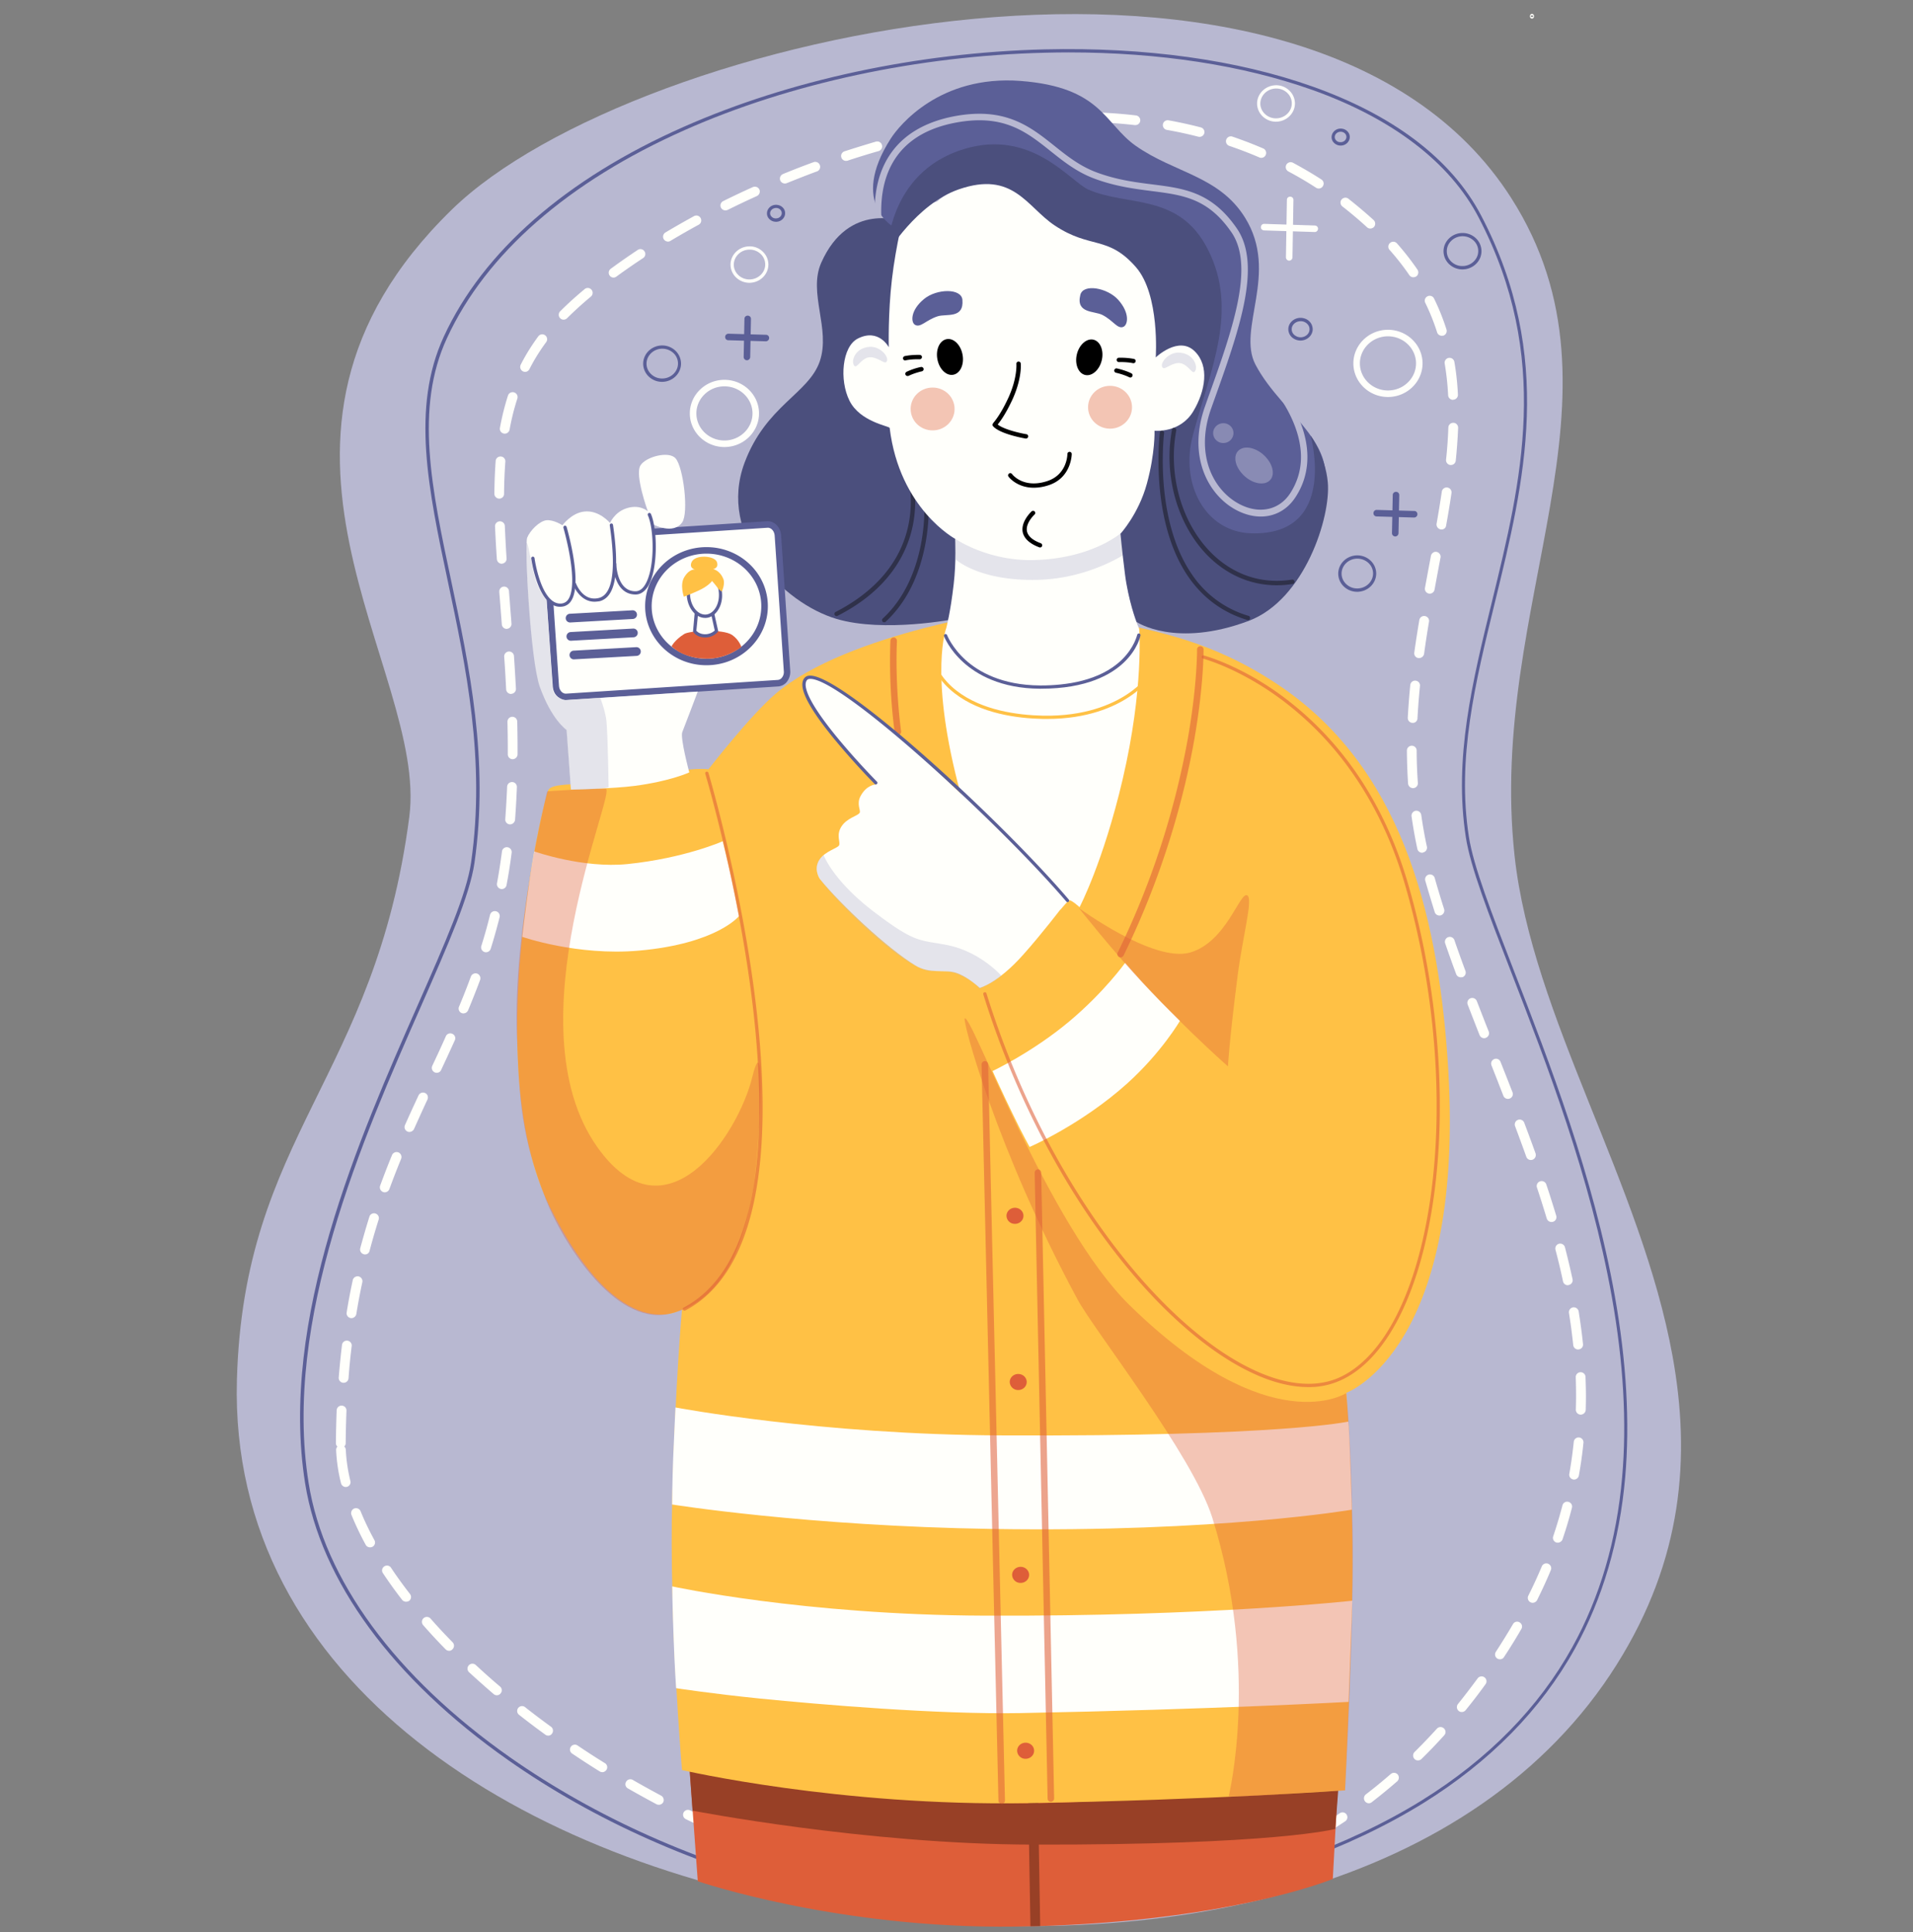 <svg width="100" height="101" fill="none" xmlns="http://www.w3.org/2000/svg"><rect width="100%" height="100%" fill="#808080" stroke="none"/><path d="M21.396 42.697c1.006-7.739-10.093-19.742 2.229-31.746 9.524-9.28 44.869-17.109 55.382-.585 6.608 10.383-1.273 21.107.165 34.367.916 8.404 6.619 17.103 8.262 26.178.944 5.237.54 10.6-2.922 16.109-7.279 11.583-23.547 15.443-40.355 12.947-16.808-2.496-32.2-12.049-31.773-27.816.346-12.805 7.232-15.762 9.012-29.454z" fill="#B8B8D1"/><path d="M53.995 99.769a34.712 34.712 0 0 1-1.717-.074.255.255 0 0 1-.239-.273.26.26 0 0 1 .273-.239c.563.04 1.132.063 1.689.074.142 0 .256.12.25.262 0 .136-.114.25-.256.25zm1.706-.012a.257.257 0 0 1-.256-.25.25.25 0 0 1 .245-.261 27.675 27.675 0 0 0 1.688-.103.256.256 0 0 1 .279.233.256.256 0 0 1-.233.279c-.563.051-1.143.085-1.718.102h-.005zm-5.1-.216h-.029a35.77 35.77 0 0 1-1.7-.233.251.251 0 0 1-.21-.29.251.251 0 0 1 .29-.21 34.89 34.89 0 0 0 1.677.227.26.26 0 0 1 .227.285.262.262 0 0 1-.256.221zm8.494-.085a.251.251 0 0 1-.25-.222.252.252 0 0 1 .216-.29 31.85 31.85 0 0 0 1.666-.29.257.257 0 0 1 .302.2.258.258 0 0 1-.2.3 27.76 27.76 0 0 1-1.734.302zm-11.86-.45c-.018 0-.035 0-.052-.005a50.028 50.028 0 0 1-1.677-.375.254.254 0 1 1 .12-.495c.55.137 1.108.262 1.654.37a.258.258 0 0 1 .199.301.244.244 0 0 1-.245.205zm15.198-.238a.25.25 0 0 1-.244-.188.257.257 0 0 1 .182-.312 25.223 25.223 0 0 0 1.614-.495.256.256 0 0 1 .325.16.256.256 0 0 1-.16.323c-.54.182-1.091.353-1.649.5-.022.012-.045.012-.068.012zm-18.514-.569c-.022 0-.045-.005-.068-.011a45.292 45.292 0 0 1-1.643-.5.255.255 0 0 1-.165-.324.255.255 0 0 1 .324-.165c.54.176 1.086.34 1.626.494.137.04.216.182.176.319a.272.272 0 0 1-.25.187zm21.744-.528a.257.257 0 0 1-.239-.16.255.255 0 0 1 .136-.335c.518-.216 1.035-.45 1.536-.694a.255.255 0 0 1 .34.114.255.255 0 0 1-.113.341c-.512.25-1.04.49-1.57.71a.155.155 0 0 1-.09.024zm-24.99-.53a.283.283 0 0 1-.092-.016 42.474 42.474 0 0 1-1.603-.62.26.26 0 0 1-.142-.335.26.26 0 0 1 .335-.143c.523.216 1.058.421 1.587.614.13.052.199.194.153.33a.262.262 0 0 1-.239.17zm28.049-.977a.253.253 0 0 1-.222-.125.256.256 0 0 1 .091-.347c.484-.279.967-.58 1.433-.893a.254.254 0 1 1 .284.42c-.477.32-.966.626-1.46.91a.26.26 0 0 1-.126.035zm-31.217-.313a.223.223 0 0 1-.102-.023 54.862 54.862 0 0 1-1.552-.728.257.257 0 0 1-.12-.34.257.257 0 0 1 .341-.12c.506.25 1.024.489 1.536.722.13.057.187.21.13.336a.253.253 0 0 1-.233.153zm-3.064-1.501a.305.305 0 0 1-.12-.028c-.5-.268-1.006-.546-1.501-.83a.247.247 0 0 1-.09-.348.254.254 0 0 1 .346-.096c.489.284.99.557 1.484.824.125.069.17.222.108.347a.267.267 0 0 1-.227.13zm37.113-.08a.26.26 0 0 1-.16-.46c.444-.341.882-.7 1.308-1.07a.258.258 0 0 1 .358.023.258.258 0 0 1-.022.359c-.432.375-.882.745-1.33 1.091a.234.234 0 0 1-.154.057zm-40.07-1.626a.252.252 0 0 1-.137-.04 41.572 41.572 0 0 1-1.438-.932.25.25 0 0 1-.069-.353.25.25 0 0 1 .353-.068c.466.313.944.625 1.427.921.12.074.16.233.08.353a.258.258 0 0 1-.216.12zm42.64-.614a.249.249 0 0 1-.182-.074.264.264 0 0 1 0-.364c.398-.392.79-.802 1.171-1.222a.26.26 0 0 1 .364-.017.254.254 0 0 1 .017.364 27.41 27.41 0 0 1-1.188 1.24.268.268 0 0 1-.182.073zm-45.472-1.296a.246.246 0 0 1-.148-.052 43.042 43.042 0 0 1-1.37-1.035.254.254 0 0 1-.046-.358.255.255 0 0 1 .359-.045c.438.347.892.688 1.353 1.023a.256.256 0 0 1 .057.359.235.235 0 0 1-.205.108zM76.41 89.5a.239.239 0 0 1-.159-.057.26.26 0 0 1-.04-.358c.347-.432.694-.887 1.03-1.342a.256.256 0 1 1 .415.301 27.93 27.93 0 0 1-1.046 1.365.253.253 0 0 1-.2.09zm-50.44-.876a.259.259 0 0 1-.166-.063c-.437-.375-.87-.761-1.285-1.142a.259.259 0 0 1-.011-.364.259.259 0 0 1 .364-.012c.41.381.83.757 1.268 1.126.108.091.12.256.028.358a.242.242 0 0 1-.199.097zm52.442-1.882a.251.251 0 0 1-.216-.392 36.195 36.195 0 0 0 .893-1.444.247.247 0 0 1 .347-.092.247.247 0 0 1 .09.347 27.985 27.985 0 0 1-.904 1.462.236.236 0 0 1-.21.119zm-54.939-.444a.254.254 0 0 1-.182-.08c-.41-.414-.802-.84-1.171-1.261a.26.26 0 0 1 .023-.364.26.26 0 0 1 .364.022c.363.415.75.83 1.154 1.24a.26.26 0 0 1-.006.364.234.234 0 0 1-.182.08zm56.645-2.507a.258.258 0 0 1-.228-.37 24.69 24.69 0 0 0 .706-1.535.255.255 0 0 1 .335-.136c.13.056.193.204.136.335-.216.523-.46 1.046-.716 1.564a.27.27 0 0 1-.233.142zm-58.89-.057a.27.27 0 0 1-.206-.097c-.364-.466-.699-.938-1.006-1.398a.25.25 0 0 1 .074-.353.25.25 0 0 1 .352.074c.302.455.632.91.99 1.37a.254.254 0 0 1-.046.359.338.338 0 0 1-.159.045zm-1.883-2.843a.262.262 0 0 1-.227-.13 15.497 15.497 0 0 1-.745-1.564.262.262 0 0 1 .142-.336.262.262 0 0 1 .335.142c.2.495.444 1 .723 1.513a.254.254 0 0 1-.103.346.332.332 0 0 1-.125.029zm62.086-.245a.334.334 0 0 1-.08-.01.254.254 0 0 1-.158-.325c.182-.535.34-1.075.483-1.615a.252.252 0 0 1 .313-.182.252.252 0 0 1 .181.313 21.991 21.991 0 0 1-.494 1.655.267.267 0 0 1-.245.165zm-63.354-2.91a.261.261 0 0 1-.25-.194 8.648 8.648 0 0 1-.256-1.729.24.24 0 0 1 .068-.187.249.249 0 0 1-.08-.188c.006-.58.018-1.154.04-1.712a.255.255 0 0 1 .268-.244c.142.006.25.125.244.267a55.04 55.04 0 0 0-.04 1.695.25.25 0 0 1-.074.176.267.267 0 0 1 .08.17c.023.524.102 1.07.239 1.632a.251.251 0 0 1-.188.308c-.011.005-.028.005-.051.005zm64.207-.388c-.017 0-.028 0-.045-.005a.253.253 0 0 1-.205-.296c.097-.551.176-1.109.233-1.671a.254.254 0 1 1 .506.05 21.626 21.626 0 0 1-.239 1.706.26.26 0 0 1-.25.216zm.347-3.394h-.006a.258.258 0 0 1-.25-.262c.006-.233.012-.466.012-.699 0-.324-.006-.66-.017-.99a.255.255 0 0 1 .244-.267.255.255 0 0 1 .267.245c.012.335.023.677.023 1.006 0 .24-.006.478-.011.711a.267.267 0 0 1-.262.256zm-64.668-1.666h-.022a.254.254 0 0 1-.234-.273c.046-.574.103-1.149.171-1.706a.252.252 0 0 1 .284-.222.252.252 0 0 1 .222.285 31.76 31.76 0 0 0-.165 1.683.254.254 0 0 1-.256.233zm64.532-1.74a.258.258 0 0 1-.256-.228 30.98 30.98 0 0 0-.222-1.677.258.258 0 0 1 .21-.296.261.261 0 0 1 .296.21c.091.575.17 1.15.227 1.707a.248.248 0 0 1-.227.278c-.006.006-.017.006-.028.006zM18.372 68.91c-.012 0-.029 0-.04-.005a.254.254 0 0 1-.21-.296c.09-.563.198-1.131.318-1.683a.258.258 0 0 1 .301-.2.258.258 0 0 1 .2.302 31.72 31.72 0 0 0-.313 1.66.27.27 0 0 1-.256.222zm63.582-1.722a.254.254 0 0 1-.25-.205 34.329 34.329 0 0 0-.393-1.65.257.257 0 0 1 .182-.312.257.257 0 0 1 .313.182c.148.569.278 1.126.398 1.672a.253.253 0 0 1-.2.301c-.016.006-.034.011-.05.011zm-62.871-1.61c-.023 0-.046 0-.069-.011a.257.257 0 0 1-.182-.313 44.86 44.86 0 0 1 .478-1.649.251.251 0 0 1 .318-.165c.137.046.21.188.165.319-.17.54-.33 1.086-.472 1.626a.238.238 0 0 1-.239.193zM81.1 63.884a.261.261 0 0 1-.245-.182 63.749 63.749 0 0 0-.512-1.62.255.255 0 0 1 .165-.325.255.255 0 0 1 .324.165c.188.557.359 1.109.518 1.632a.254.254 0 0 1-.17.319c-.035.005-.058.01-.08.01zm-60.99-1.552a.262.262 0 0 1-.239-.347c.194-.523.393-1.047.62-1.598a.26.26 0 0 1 .336-.142.26.26 0 0 1 .142.335 44.768 44.768 0 0 0-.614 1.581.261.261 0 0 1-.244.17zm59.915-1.69a.249.249 0 0 1-.239-.17c-.182-.506-.375-1.029-.586-1.598a.256.256 0 0 1 .148-.33.256.256 0 0 1 .33.149c.216.574.41 1.097.591 1.603a.264.264 0 0 1-.153.33.285.285 0 0 1-.091.017zm-58.624-1.466a.224.224 0 0 1-.102-.023.254.254 0 0 1-.13-.335c.204-.461.431-.956.71-1.553a.256.256 0 0 1 .341-.125c.131.057.182.21.125.341-.278.597-.5 1.092-.705 1.547a.278.278 0 0 1-.239.148zm57.424-1.729a.257.257 0 0 1-.239-.165c-.21-.54-.42-1.08-.62-1.586a.254.254 0 1 1 .472-.188c.2.506.416 1.052.626 1.592a.252.252 0 0 1-.148.33.257.257 0 0 1-.09.017zM22.83 56.083a.246.246 0 0 1-.108-.023.258.258 0 0 1-.126-.341c.216-.455.467-.995.711-1.547a.251.251 0 0 1 .341-.125c.131.057.188.21.125.341-.25.552-.5 1.092-.716 1.552a.244.244 0 0 1-.227.143zm54.75-1.809a.257.257 0 0 1-.238-.165c-.244-.62-.438-1.12-.62-1.592a.256.256 0 0 1 .148-.33.257.257 0 0 1 .33.149c.182.466.375.972.62 1.586a.254.254 0 0 1-.142.33.217.217 0 0 1-.097.022zm-53.352-1.296a.265.265 0 0 1-.096-.017.255.255 0 0 1-.137-.335c.233-.552.432-1.064.62-1.576a.264.264 0 0 1 .33-.153c.13.051.199.199.153.33a43.832 43.832 0 0 1-.63 1.592.273.273 0 0 1-.24.159zm52.13-1.888a.251.251 0 0 1-.238-.165 64.827 64.827 0 0 1-.575-1.609.254.254 0 0 1 .16-.324.252.252 0 0 1 .324.16c.176.511.364 1.034.574 1.603a.255.255 0 0 1-.154.33c-.028 0-.062.005-.09.005zm-50.953-1.308a.256.256 0 0 1-.244-.33c.17-.54.324-1.085.455-1.626a.257.257 0 1 1 .5.126 31.375 31.375 0 0 1-.466 1.654.264.264 0 0 1-.245.176zm49.839-1.921a.256.256 0 0 1-.245-.177 81.767 81.767 0 0 1-.494-1.643.257.257 0 1 1 .494-.142c.148.523.313 1.069.49 1.626a.26.26 0 0 1-.166.324c-.028.012-.05.012-.08.012zM26.23 46.479c-.017 0-.034 0-.046-.006a.258.258 0 0 1-.204-.301c.102-.546.187-1.109.261-1.666a.255.255 0 0 1 .506.062 26.99 26.99 0 0 1-.267 1.695.255.255 0 0 1-.25.216zm48.11-1.9a.255.255 0 0 1-.25-.204 23.57 23.57 0 0 1-.302-1.7.26.26 0 0 1 .216-.29.26.26 0 0 1 .29.216c.08.557.177 1.114.296 1.66a.254.254 0 0 1-.193.302.127.127 0 0 1-.057.017zm-47.678-1.483h-.017a.254.254 0 0 1-.233-.273c.04-.552.074-1.126.097-1.695a.255.255 0 0 1 .267-.244c.142.005.25.125.244.267a54.309 54.309 0 0 1-.096 1.711.269.269 0 0 1-.262.234zm47.2-1.894a.26.26 0 0 1-.256-.239 28.308 28.308 0 0 1-.062-1.723c0-.142.114-.256.256-.256.142 0 .255.114.255.256 0 .569.023 1.138.063 1.69a.255.255 0 0 1-.239.272h-.017zM26.8 39.69s-.006 0 0 0a.255.255 0 0 1-.256-.256v-.267c0-.467-.006-.944-.017-1.433a.255.255 0 0 1 .25-.262.255.255 0 0 1 .261.25c.012.49.017.978.017 1.444v.268a.262.262 0 0 1-.255.256zm47.046-1.9h-.011a.255.255 0 0 1-.245-.267 38.19 38.19 0 0 1 .131-1.711.251.251 0 0 1 .279-.228.25.25 0 0 1 .227.279c-.057.58-.102 1.143-.13 1.689a.243.243 0 0 1-.25.239zm-47.132-1.512a.256.256 0 0 1-.256-.245c-.028-.534-.056-1.091-.102-1.7a.255.255 0 0 1 .239-.273.255.255 0 0 1 .273.24c.04.608.074 1.17.102 1.705a.255.255 0 0 1-.244.267c0 .006-.006.006-.012.006zm47.468-1.876h-.034a.25.25 0 0 1-.217-.29c.074-.535.16-1.087.262-1.695a.254.254 0 0 1 .296-.21.254.254 0 0 1 .21.295 56.608 56.608 0 0 0-.256 1.678.267.267 0 0 1-.261.222zm-47.695-1.524a.26.26 0 0 1-.256-.24c-.023-.323-.051-.642-.074-.96-.017-.25-.04-.495-.057-.74a.255.255 0 0 1 .233-.272.255.255 0 0 1 .273.233c.017.244.04.489.057.74.023.317.051.636.074.96a.255.255 0 0 1-.233.273c0 .006-.006.006-.017.006zm48.252-1.843c-.017 0-.029 0-.046-.005a.253.253 0 0 1-.204-.296c.08-.432.159-.864.239-1.29l.073-.387c.029-.137.16-.233.296-.205.136.028.233.16.205.296l-.074.386-.239 1.291a.255.255 0 0 1-.25.21zM26.23 29.472a.26.26 0 0 1-.256-.24 61.327 61.327 0 0 1-.097-1.71.255.255 0 0 1 .245-.268.255.255 0 0 1 .267.245c.023.511.051 1.063.091 1.694a.255.255 0 0 1-.239.273c0 .006-.005.006-.011.006zm49.122-1.791c-.017 0-.029 0-.046-.006a.261.261 0 0 1-.21-.296 66.27 66.27 0 0 0 .273-1.677.255.255 0 1 1 .506.074 49.109 49.109 0 0 1-.279 1.689.237.237 0 0 1-.244.216zm-49.253-1.615a.255.255 0 0 1-.256-.256 26.6 26.6 0 0 1 .068-1.723.254.254 0 0 1 .506.04 25.5 25.5 0 0 0-.068 1.683.247.247 0 0 1-.25.256zm49.748-1.757h-.029a.254.254 0 0 1-.227-.279 23.21 23.21 0 0 0 .12-1.683.255.255 0 0 1 .266-.244c.143.005.25.125.245.267a28.014 28.014 0 0 1-.125 1.717.253.253 0 0 1-.25.222zM26.383 22.67c-.017 0-.028 0-.045-.005a.253.253 0 0 1-.205-.296c.108-.591.25-1.16.421-1.689a.255.255 0 0 1 .324-.165c.137.046.21.188.165.324a12.262 12.262 0 0 0-.404 1.62.257.257 0 0 1-.256.211zm49.572-1.768a.256.256 0 0 1-.256-.245 13.946 13.946 0 0 0-.182-1.666.257.257 0 0 1 .506-.085c.097.546.16 1.126.188 1.723a.255.255 0 0 1-.245.267c0 .006-.006.006-.011.006zm-48.508-1.461a.26.26 0 0 1-.227-.375c.26-.518.574-1.013.92-1.485a.255.255 0 0 1 .359-.051.255.255 0 0 1 .05.358c-.329.444-.625.921-.875 1.41a.25.25 0 0 1-.227.143zm47.922-1.888a.256.256 0 0 1-.245-.177 11.4 11.4 0 0 0-.62-1.546.253.253 0 0 1 .12-.341.253.253 0 0 1 .341.12c.256.517.472 1.062.648 1.614a.26.26 0 0 1-.164.324c-.029 0-.057.006-.08.006zm-45.904-.842a.249.249 0 0 1-.182-.074.259.259 0 0 1 0-.364c.381-.38.813-.773 1.28-1.16a.253.253 0 0 1 .358.034.254.254 0 0 1-.034.359c-.455.38-.876.762-1.245 1.131a.26.26 0 0 1-.177.074zm2.61-2.2a.25.25 0 0 1-.205-.103.256.256 0 0 1 .057-.358c.45-.33.922-.66 1.41-.984a.25.25 0 0 1 .353.074.25.25 0 0 1-.074.353c-.483.318-.95.642-1.393.966a.246.246 0 0 1-.148.052zm41.804-.017a.25.25 0 0 1-.21-.114c-.307-.45-.654-.893-1.03-1.314a.255.255 0 0 1 .023-.364.255.255 0 0 1 .364.023c.393.444.75.904 1.07 1.37.079.12.05.28-.069.359a.305.305 0 0 1-.148.04zM34.92 12.63a.267.267 0 0 1-.223-.126.255.255 0 0 1 .091-.352c.484-.29.984-.574 1.49-.853a.254.254 0 0 1 .347.102.254.254 0 0 1-.102.347c-.5.273-.995.557-1.473.842a.22.22 0 0 1-.13.04zm36.709-.683a.24.24 0 0 1-.171-.068 20.956 20.956 0 0 0-1.285-1.086.255.255 0 0 1-.046-.358.255.255 0 0 1 .359-.046c.449.353.892.728 1.319 1.115a.265.265 0 0 1 .017.364.291.291 0 0 1-.193.08zm-33.713-.95a.255.255 0 0 1-.114-.483c.506-.25 1.03-.5 1.552-.733.131-.057.279 0 .341.125.057.13 0 .278-.125.341a47.32 47.32 0 0 0-1.535.728.296.296 0 0 1-.12.023zm31.017-1.142a.239.239 0 0 1-.136-.04 19.374 19.374 0 0 0-1.45-.853.261.261 0 0 1-.108-.347.26.26 0 0 1 .347-.108c.506.273 1.006.563 1.49.876.119.08.153.233.073.352a.245.245 0 0 1-.216.12zm-27.907-.262a.26.26 0 0 1-.239-.159.262.262 0 0 1 .142-.336 42.074 42.074 0 0 1 1.598-.62.255.255 0 0 1 .33.154.255.255 0 0 1-.154.33c-.528.193-1.057.404-1.58.614a.265.265 0 0 1-.097.017zm3.201-1.183a.256.256 0 0 1-.08-.5 67 67 0 0 1 1.638-.506.257.257 0 1 1 .142.495 40.95 40.95 0 0 0-1.62.5.334.334 0 0 1-.08.011zm21.704-.159a.223.223 0 0 1-.102-.022c-.512-.222-1.04-.421-1.57-.603a.254.254 0 0 1-.159-.324.254.254 0 0 1 .324-.16c.546.188 1.086.393 1.61.62.13.057.187.205.13.336a.247.247 0 0 1-.233.153zm-18.423-.779a.261.261 0 0 1-.25-.193.252.252 0 0 1 .188-.307c.557-.137 1.12-.262 1.677-.375a.258.258 0 0 1 .301.199.257.257 0 0 1-.199.301c-.545.108-1.103.233-1.654.37-.023 0-.046.005-.063.005zm15.2-.318c-.024 0-.04 0-.063-.006a21.709 21.709 0 0 0-1.65-.358.253.253 0 0 1-.204-.296.253.253 0 0 1 .296-.204c.568.102 1.137.227 1.683.37a.252.252 0 0 1 .182.312.258.258 0 0 1-.245.182zM50.85 6.796a.251.251 0 0 1-.25-.216.25.25 0 0 1 .21-.29 36.792 36.792 0 0 1 1.7-.228.256.256 0 0 1 .284.228.256.256 0 0 1-.227.284c-.552.062-1.12.136-1.678.227-.017-.005-.028-.005-.04-.005zm8.5-.256h-.028a26.869 26.869 0 0 0-1.683-.137.255.255 0 0 1-.245-.267.259.259 0 0 1 .267-.244 24.1 24.1 0 0 1 1.718.142.26.26 0 0 1 .227.284.258.258 0 0 1-.256.222zm-5.111-.114a.255.255 0 0 1-.256-.239.26.26 0 0 1 .238-.273 29.186 29.186 0 0 1 1.718-.057c.142 0 .256.114.256.256a.255.255 0 0 1-.256.256c-.558.006-1.126.023-1.695.057h-.005z" fill="#FFFFFB"/><path d="M52.607 100.24c-3.423 0-6.971-.432-10.508-1.297-5.675-1.382-11.042-3.775-15.529-6.925-6.038-4.237-9.808-9.377-10.621-14.477-1.36-8.552 2.837-18.076 5.902-25.03 1.416-3.219 2.536-5.76 2.775-7.426.767-5.345-.279-10.28-1.206-14.642-1.04-4.896-1.933-9.126-.222-12.845 2.053-4.452 6.386-8.245 12.533-10.963 5.532-2.45 12.236-3.889 18.877-4.054 5.237-.125 10.082.546 14.022 1.95 2.064.734 3.85 1.66 5.311 2.758 1.535 1.155 2.712 2.496 3.491 3.992 3.85 7.375 2.258 13.891.717 20.191-1.03 4.208-2.002 8.182-1.365 12.27.239 1.536 1.171 3.953 2.354 7.006 1.854 4.782 4.157 10.73 5.277 17.013.608 3.423.79 6.607.54 9.467-.29 3.32-1.177 6.334-2.627 8.956-1.768 3.19-4.435 5.907-7.92 8.074-3.862 2.394-8.843 4.19-14.807 5.333l-.017-.085.017.085c-2.24.433-4.589.649-6.994.649zm3.252-97.5c-.41 0-.824.006-1.24.017-6.623.16-13.305 1.593-18.815 4.038-6.106 2.706-10.405 6.47-12.44 10.883-1.695 3.667-.802 7.87.232 12.737.927 4.372 1.98 9.325 1.206 14.698-.245 1.689-1.365 4.236-2.786 7.472-3.054 6.937-7.239 16.432-5.885 24.933.801 5.055 4.549 10.155 10.547 14.363 4.47 3.133 9.82 5.521 15.472 6.897 5.999 1.462 12.02 1.689 17.428.648 5.942-1.142 10.906-2.928 14.75-5.31 3.462-2.15 6.112-4.845 7.864-8.012 1.438-2.599 2.32-5.59 2.604-8.887.25-2.843.068-6.016-.54-9.422-1.12-6.272-3.418-12.214-5.266-16.985-1.188-3.064-2.126-5.486-2.365-7.039-.637-4.122.335-8.114 1.37-12.339 1.53-6.271 3.116-12.753-.705-20.071-1.495-2.866-4.503-5.17-8.705-6.665-3.617-1.285-7.99-1.956-12.726-1.956z" fill="#5B5F97"/><path d="M67.391 13.625s-.005 0 0 0a.172.172 0 0 1-.17-.176l.05-3.002c0-.097.08-.171.177-.165.097 0 .17.08.165.176l-.051 3.002a.174.174 0 0 1-.17.165z" fill="#FFFFFB"/><path d="M72.934 28.044c-.005 0-.005 0 0 0a.172.172 0 0 1-.17-.176l.04-1.99c0-.097.08-.17.176-.165.096 0 .17.08.165.177l-.04 1.99a.174.174 0 0 1-.17.165zM39.046 18.834c-.006 0-.006 0 0 0a.172.172 0 0 1-.171-.177l.04-1.99c0-.097.08-.17.176-.165.097 0 .17.08.165.177l-.04 1.99a.174.174 0 0 1-.17.165z" fill="#5B5F97"/><path d="M68.727 12.13c-.006 0-.006 0 0 0l-2.65-.085c-.096-.006-.17-.08-.165-.177.006-.096.08-.17.177-.165l2.644.086c.096.005.17.08.165.176a.174.174 0 0 1-.171.165z" fill="#FFFFFB"/><path d="m73.918 27.055-1.956-.057a.164.164 0 0 1-.165-.177c0-.096.085-.17.176-.164l1.957.056c.096 0 .17.08.164.177a.175.175 0 0 1-.176.165zM40.03 17.843l-1.957-.056a.164.164 0 0 1-.165-.177c0-.096.08-.165.177-.165l1.956.057c.097 0 .17.08.165.176a.175.175 0 0 1-.177.165z" fill="#5B5F97"/><path d="M72.554 20.754c-.995 0-1.808-.79-1.808-1.757 0-.966.813-1.757 1.808-1.757.995 0 1.808.79 1.808 1.757 0 .967-.813 1.757-1.808 1.757zm0-3.173c-.807 0-1.467.637-1.467 1.416 0 .78.66 1.416 1.467 1.416.808 0 1.467-.637 1.467-1.416 0-.779-.66-1.416-1.467-1.416zM37.869 23.37c-.995 0-1.809-.79-1.809-1.758 0-.966.814-1.756 1.809-1.756s1.808.79 1.808 1.756c0 .967-.813 1.758-1.808 1.758zm0-3.173c-.808 0-1.467.637-1.467 1.416 0 .779.66 1.415 1.467 1.415s1.467-.636 1.467-1.415c0-.78-.66-1.416-1.467-1.416zM66.702 6.362c-.267 0-.517-.102-.705-.284a.933.933 0 0 1-.284-.654c-.006-.523.432-.955.978-.967a.977.977 0 0 1 .716.285c.182.176.279.409.285.653.005.524-.432.956-.978.967h-.012zm-.819-.944c0 .2.086.393.234.535.159.153.37.239.597.233.455-.006.819-.364.813-.79a.746.746 0 0 0-.233-.535.823.823 0 0 0-.597-.233c-.45.006-.814.364-.814.79zM39.177 14.784c-.267 0-.517-.102-.705-.284a.932.932 0 0 1-.284-.654c-.006-.523.432-.956.978-.967a.977.977 0 0 1 .716.284c.182.177.279.41.284.654.006.524-.432.956-.978.967h-.011zm-.819-.944c0 .2.085.392.233.535.16.153.37.238.597.233.45-.006.82-.364.813-.79a.746.746 0 0 0-.233-.535.823.823 0 0 0-.597-.233c-.449.005-.813.364-.813.79z" fill="#FFFFFB"/><path d="M70.945 30.938c-.268 0-.518-.102-.706-.284a.933.933 0 0 1-.284-.654c-.006-.523.432-.955.978-.967h.017c.267 0 .518.103.705.284.182.177.279.41.285.654.005.523-.433.956-.978.967h-.017zm.01-1.734h-.01c-.455.005-.82.364-.814.79 0 .2.086.393.234.535.159.153.37.238.597.233.454-.006.818-.364.813-.79a.746.746 0 0 0-.234-.535.855.855 0 0 0-.585-.233zM34.61 19.963c-.267 0-.517-.102-.704-.284a.933.933 0 0 1-.285-.654c-.006-.523.432-.955.978-.966a1 1 0 0 1 .717.284c.182.176.278.41.284.654.006.523-.432.955-.978.966h-.011zm.012-1.734h-.011c-.45.006-.82.364-.814.79 0 .2.086.393.234.535.159.154.37.239.597.233.449-.005.818-.364.813-.79a.746.746 0 0 0-.233-.535.856.856 0 0 0-.586-.233zM76.448 14.085c-.267 0-.517-.103-.705-.285a.933.933 0 0 1-.284-.654c-.006-.523.432-.955.978-.966h.017c.267 0 .518.102.705.284.182.176.279.41.284.654.006.523-.432.955-.977.966h-.018zm.006-1.735h-.011c-.45.006-.82.364-.813.79 0 .2.085.393.233.535.159.154.37.239.597.233.449-.005.819-.364.813-.79a.746.746 0 0 0-.233-.535.845.845 0 0 0-.586-.233zM67.983 17.804a.68.68 0 0 1-.46-.182.574.574 0 0 1-.177-.404c-.006-.324.278-.597.63-.603.177 0 .348.063.467.182.114.108.17.25.177.404.005.324-.28.597-.632.603h-.005zm.005-1.012h-.005c-.256.005-.467.193-.46.426 0 .102.044.205.124.279a.51.51 0 0 0 .347.136c.256-.006.466-.193.46-.426a.385.385 0 0 0-.124-.279.482.482 0 0 0-.342-.137zM70.08 7.61a.486.486 0 0 1-.34-.137.409.409 0 0 1-.132-.301c0-.245.21-.45.472-.45.131 0 .256.046.347.137.085.08.131.188.131.301 0 .245-.21.45-.472.45h-.006zm0-.722c-.17 0-.307.125-.307.278 0 .068.029.13.08.182a.3.3 0 0 0 .227.085c.17 0 .302-.125.302-.278a.255.255 0 0 0-.08-.182.324.324 0 0 0-.222-.085zM40.564 11.594a.486.486 0 0 1-.341-.136.409.409 0 0 1-.131-.302c0-.244.21-.449.472-.449.13 0 .256.045.347.136.085.08.13.188.13.302 0 .244-.21.45-.472.45h-.005zm-.307-.444c0 .069.028.131.08.182a.3.3 0 0 0 .227.086c.17 0 .301-.125.301-.279a.255.255 0 0 0-.08-.182.3.3 0 0 0-.227-.085c-.165.006-.301.13-.301.278z" fill="#5B5F97"/><path d="M80.083.973c-.063 0-.108-.051-.108-.125 0-.074.045-.125.108-.125.062 0 .108.05.108.125 0 .074-.052.125-.108.125zm0-.17c-.046 0-.063.033-.063.045 0 .011.023.045.063.045s.062-.034.062-.045c0-.012-.023-.046-.062-.046z" fill="#FFFFFB"/><path d="M47.2 11.583s-2.832-1.092-4.27 2.15c-.7 1.58.5 3.45-.075 5.151-.58 1.7-2.814 2.309-3.935 5.31-1.427 3.828 2.019 7.336 4.805 8.16 2.49.74 6.21 0 6.21 0s.38-4.696.079-5.106c-.301-.41-.785-3.343-2.2-4.418-1.576-1.2-.615-11.247-.615-11.247z" fill="#4B4F7D"/><path d="m36.476 98.347-.529-7.279s12.999 2.383 16.734 2.195c3.736-.188 17.258 0 17.258 0l-.268 4.964s-5.68 2.348-16.58 2.491c-9.325.125-16.615-2.371-16.615-2.371z" fill="#DE5E39"/><path d="M36.032 92.309S49.02 94.27 53.591 94.27c4.572 0 16.381-.92 16.381-.92l-.17 2.262s-3.105.847-15.842.819c-8.694-.017-17.757-1.774-17.757-1.774l-.17-2.348z" fill="#984026"/><path d="m54.21 91.115-.51.009.164 9.574.512-.008-.165-9.575z" fill="#984026"/><path d="M53.227 31.836s1.848-.034 4.583.586c2.627.597 5.481 1.04 8.955 3.343 6.42 4.254 8.353 11.799 8.899 19.504 1.086 15.25-5.282 17.541-5.282 17.541s.352 4.924.312 9.69c-.028 3.73-.386 11.093-.386 11.093s-6.755.495-16.592.67c-9.837.177-18.065-1.728-18.065-1.728s-.682-7.938-.512-14.175c.17-6.238.512-9.911.512-9.911s-3.179 2.104-6.886-5.31c-3.707-7.416-.347-21.364-.102-21.835.244-.472 2.07-.154 4.896-.7 2.826-.546 3.474-.386 3.474-.386s2.194-2.832 3.514-3.952c3.798-3.241 12.68-4.43 12.68-4.43z" fill="#FFC145"/><path d="M35.139 82.932s.011 1.086.08 2.86c.05 1.387.124 2.462.124 2.462s1.831.284 4.362.54c3.172.318 9.382.841 13.623.762 10.127-.193 17.167-.586 17.167-.586l.193-5.288s-7.471.83-19.208.78c-9.501-.035-16.341-1.53-16.341-1.53zM35.31 73.578s-.051 1.018-.12 2.633c-.05 1.273-.056 2.44-.056 2.44s7.01 1.13 16.745 1.279c11.85.187 18.787-1.007 18.787-1.007s-.028-.96-.085-2.542c-.068-1.984-.103-2.064-.103-2.064s-3.52.79-18.087.722c-9.553-.034-17.08-1.46-17.08-1.46zM51.885 55.992s2.087-.984 4.014-2.599c1.831-1.535 2.917-3.059 2.917-3.059s.654.762 1.37 1.518c.717.756 1.496 1.513 1.496 1.513s-.961 1.654-2.758 3.275c-2.394 2.155-5.1 3.32-5.1 3.32s-.324-.557-.899-1.75c-.483-.985-1.04-2.218-1.04-2.218zM27.93 44.511s2.536.898 4.873.66c2.99-.307 4.981-1.194 4.981-1.194s.222.904.438 1.882c.21.978.41 2.03.41 2.03s-1.144 1.444-5.238 1.808c-3.224.284-6.095-.722-6.095-.722s.176-1.467.307-2.394c.125-.956.324-2.07.324-2.07zM29.044 28.135l11.065-.716c.284-.017.529.239.552.574l.477 7.08c.023.335-.187.625-.472.642l-11.065.716c-.284.017-.529-.239-.551-.574l-.478-7.08c-.023-.34.188-.625.472-.642z" fill="#FFFFFB"/><path d="M29.572 36.603c-.358 0-.67-.319-.694-.734l-.477-7.079a.838.838 0 0 1 .193-.603.643.643 0 0 1 .438-.221l11.065-.717c.375-.023.705.307.734.734l.477 7.079a.84.84 0 0 1-.193.603.644.644 0 0 1-.438.221l-11.065.717h-.04zm-.517-8.296a.298.298 0 0 0-.205.108.47.47 0 0 0-.108.352l.478 7.08c.017.244.182.426.375.415l11.065-.717a.298.298 0 0 0 .205-.108.47.47 0 0 0 .108-.352l-.478-7.08c-.017-.244-.182-.426-.375-.415l-11.065.717z" fill="#5B5F97"/><path d="M33.895 31.688c0-1.609 1.358-2.916 3.036-2.916 1.677 0 3.036 1.307 3.036 2.916 0 1.61-1.359 2.917-3.036 2.917s-3.036-1.307-3.036-2.917z" fill="#FFFFFB"/><path d="M36.93 34.777c-1.768 0-3.206-1.382-3.206-3.088 0-1.706 1.438-3.087 3.207-3.087 1.768 0 3.207 1.381 3.207 3.087 0 1.706-1.439 3.088-3.207 3.088zm0-5.834c-1.58 0-2.865 1.234-2.865 2.746 0 1.513 1.285 2.746 2.866 2.746 1.58 0 2.865-1.233 2.865-2.746 0-1.512-1.285-2.746-2.865-2.746zM29.8 32.541a.226.226 0 0 1-.227-.216.228.228 0 0 1 .216-.239l3.27-.181a.228.228 0 0 1 .238.216.228.228 0 0 1-.216.238l-3.27.182H29.8zM29.84 33.496a.226.226 0 0 1-.227-.216.229.229 0 0 1 .216-.238l3.27-.182a.228.228 0 0 1 .238.216.228.228 0 0 1-.216.239l-3.27.181h-.011zM30 34.47a.226.226 0 0 1-.228-.217.228.228 0 0 1 .216-.239l3.27-.182a.228.228 0 0 1 .238.216.229.229 0 0 1-.216.24l-3.27.181H30z" fill="#5B5F97"/><path d="M35.105 33.788s.16-.33.66-.643c.301-.188 2.041-.273 2.508.051.363.25.483.626.483.626s-.756.62-1.791.614c-1.274 0-1.86-.648-1.86-.648z" fill="#DE5E39"/><path opacity=".01" d="M36.97 34.527h-.011c-1.297-.006-1.894-.654-1.916-.677l-.04-.04.023-.05c.005-.018.176-.359.693-.677.313-.194 2.104-.29 2.599.056.38.268.512.654.517.671l.017.057-.045.034c-.029.017-.785.626-1.837.626zm-1.757-.75c.154.142.722.574 1.746.58h.011c.842 0 1.501-.427 1.683-.558a1.284 1.284 0 0 0-.426-.523c-.438-.307-2.15-.216-2.411-.051a1.87 1.87 0 0 0-.603.551z" fill="#FFFFFB"/><path d="m36.396 32.099-.086.898s.148.245.546.245c.387 0 .592-.256.592-.256l-.205-.91-.847.023z" fill="#FFFFFB"/><path d="M36.862 33.326c-.437 0-.614-.273-.62-.284l-.016-.023.09-1.006 1.001-.029.228 1.018-.029.034c-.005.017-.233.29-.654.29zm-.46-.352c.045.05.182.182.46.182a.74.74 0 0 0 .5-.194l-.175-.796-.706.017-.08.79z" fill="#5B5F97"/><path d="M35.987 31.115c-.04-.637.3-1.171.767-1.2.46-.028.87.46.904 1.098.04.636-.301 1.171-.767 1.2-.46.028-.865-.461-.904-1.098z" fill="#FFFFFB"/><path d="M36.857 32.303c-.49 0-.916-.517-.956-1.177a1.436 1.436 0 0 1 .21-.881c.16-.25.388-.398.638-.41.506-.034.955.495.995 1.178.023.324-.051.636-.21.88-.16.251-.387.399-.637.41h-.04zm-.785-1.194c.034.586.404 1.04.819 1.018.193-.011.375-.13.506-.335.136-.21.199-.49.182-.78-.034-.585-.404-1.04-.819-1.017-.193.011-.375.13-.506.335a1.323 1.323 0 0 0-.182.78z" fill="#5B5F97"/><path d="M35.748 31.194s.751-.278 1.075-.483c.324-.205.398-.341.398-.341s.182.205.29.358c.108.16.227.188.227.188s.177-.393.074-.648c-.181-.455-.534-.518-.534-.518s.307-.04.199-.364c-.114-.347-1.16-.415-1.33.012-.131.324.198.38.198.38s-.284-.079-.574.393c-.244.398-.023 1.023-.023 1.023z" fill="#FFC145"/><path opacity=".01" d="m35.646 31.416-.057-.165c-.011-.029-.25-.705.034-1.166.12-.193.239-.313.353-.38a.45.45 0 0 1 .011-.365c.13-.318.535-.415.876-.404.301.012.688.125.779.404a.45.45 0 0 1-.029.393c.125.09.267.238.358.477.126.313-.05.734-.073.78l-.057.13-.142-.04c-.029-.006-.188-.057-.325-.256a4.585 4.585 0 0 0-.153-.199 2.53 2.53 0 0 1-.301.228c-.336.21-1.075.489-1.11.5l-.164.063zm.642-1.467c-.045 0-.199.022-.375.312-.12.2-.09.5-.045.705.238-.09.66-.267.87-.403.273-.17.346-.285.346-.285l.12-.204.153.182c.006.011.188.21.302.375.023-.102.034-.216 0-.296-.142-.352-.398-.41-.41-.415l-.887-.182-.045.205h-.011c-.006.005-.012.006-.018.006zm.074-.336c.012 0 .017.006.017.006l-.017.085.887-.12a.124.124 0 0 0 .069-.04c.011-.016.011-.056-.006-.107-.017-.063-.2-.154-.466-.165-.268-.011-.495.068-.546.188-.017.045-.023.085-.012.102.012.028.052.045.074.051z" fill="#FFFFFB"/><path d="M70.364 72.833s-3.975 2.593-11.321-4.606c-4.248-4.157-8.273-15.267-8.614-14.989-.131.109 1.665 6.858 5.902 14.7.887 1.642 6.01 8.13 7.039 11.4 2.502 7.955.859 14.562.859 14.562s.187.068 2.729-.103c2.627-.17 3.355-.199 3.355-.199s.483-8.796.392-13.652c-.108-5.6-.341-7.113-.341-7.113zM56.389 47.463s1.842 2.325 3.383 3.963c2.456 2.61 4.418 4.321 4.418 4.321s.057-1.234.506-4.742c.262-2.053.819-4.014.506-4.196-.387-.228-1.08 2.428-2.985 2.985-1.91.557-5.828-2.331-5.828-2.331zM28.606 41.368s2.417-.17 3.054-.142c.637.028-4.959 12.339-.444 18.73 3.577 5.06 7.358-.586 8.114-3.668.757-3.059.342 4.265.034 5.897-.358 1.888-1.103 5.817-4.435 6.51-2.837.592-5.555-3.826-6.402-6.01-1.285-3.315-1.376-5.112-1.507-8.569-.216-5.504 1.586-12.748 1.586-12.748z" fill="#DE5E39" opacity=".358"/><path d="M43.73 32.208a.12.12 0 0 1-.101-.063.114.114 0 0 1 .05-.153c1.479-.756 3.344-2.166 3.822-4.617.284-1.467-.069-2.621-.069-2.633a.115.115 0 0 1 .074-.142.115.115 0 0 1 .142.074c.018.051.37 1.223.08 2.74-.273 1.405-1.177 3.373-3.94 4.777-.023.017-.04.017-.057.017zM46.222 32.532a.126.126 0 0 1-.085-.034c-.04-.046-.04-.12.005-.16 2.309-2.126 2.178-5.725 2.172-5.765 0-.063.046-.114.108-.12.063-.005.114.046.12.109 0 .04.142 3.741-2.246 5.942a.108.108 0 0 1-.074.028z" fill="#2F314A"/><path d="M47.29 11.027s-.46 1.786-.665 3.571c-.21 1.78-.165 3.554-.165 3.554s-.523-1.007-1.615-.455c-.83.415-.978 2.178-.438 3.252.552 1.11 2.087 1.325 2.099 1.422.517 4.242 3.428 5.8 3.428 5.8s.057 1.182-.08 2.36c-.17 1.49-.386 2.29-.386 2.29s-.887 2.292.597 8.11c.773 3.024 3.372 6.737 3.372 6.737l2.001-.12s.415-.488.455-.488c.142 0 .54.364.54.364s1.24-2.354 2.252-6.681c1.12-4.794.864-7.876.864-7.876s-.494-1.012-.676-2.672c-.182-1.666 1.785-4.873 1.785-4.873s.574-.785 1.251-1.757c.574-.825 1.632-2.178 2.07-2.9.5-.83-1.774-5.157-4.202-7.59-2.167-2.179-6.01-2.895-6.966-3.322-2.024-.91-3.826.78-3.826.78l-1.695.494z" fill="#FFFFFB"/><path d="M55.477 47.486s-1.592-2.41-3.32-4.11c-1.729-1.7-9.007-8.973-10.064-7.853-.814.858 3.684 5.487 3.684 5.487s-.472.011-.79.603c-.233.432.028.756-.052.881-.102.165-.67.267-.955.722-.284.455-.034.802-.12.978-.067.148-.721.296-1.017.74-.307.46-.057.926.04 1.046 1.046 1.29 3.508 3.61 4.975 4.497.75.455 1.513.188 2.11.376.602.187 1.245.79 1.245.79s.938-.227 2.274-1.734c.939-1.047 1.99-2.423 1.99-2.423z" fill="#FFFFFB"/><path d="M56.877 21.29c0-.62.512-1.12 1.148-1.12.637 0 1.15.5 1.15 1.12 0 .62-.513 1.12-1.15 1.12-.63 0-1.148-.5-1.148-1.12zM47.602 21.38c0-.62.512-1.12 1.15-1.12.636 0 1.148.5 1.148 1.12 0 .62-.512 1.12-1.149 1.12s-1.148-.5-1.148-1.12z" fill="#DE5E39" opacity=".361"/><path d="m29.846 41.276-.228-3.121s-.773-.506-1.399-2.246c-.5-1.388-.807-7.432-.66-7.802.148-.37.643-.875 1.013-.91.37-.034.83.262.83.262s.466-.642 1.137-.716c.785-.091 1.348.597 1.348.597s.227-.54.813-.75c.733-.268 1.166.141 1.166.141s-.694-1.899-.387-2.4c.279-.454 1.484-.772 1.837-.369.409.466.693 2.849.346 3.344-.472.676-1.518.108-1.518.108s.33 3.235-.733 3.565c-1.2.37-1.172-1.666-1.172-1.666s0 1.7-.835 1.899c-1.098.267-1.37-1.223-1.37-1.223s.29 1.138-.49 1.456c-.779.319-.978-.148-.978-.148l.33 4.589s.006.341.261.54c.234.176.41.17.41.17l6.908-.443s-.688 1.82-.807 2.115c-.125.296.364 2.11.364 2.11s-.961.455-2.849.705c-1.114.148-3.337.193-3.337.193z" fill="#FFFFFB"/><path opacity=".619" d="M46.938 38.432a.176.176 0 0 1-.17-.148 28.781 28.781 0 0 1-.223-4.793.175.175 0 0 1 .177-.165.175.175 0 0 1 .165.176c-.108 2.457.216 4.709.216 4.731.011.091-.052.182-.142.194-.006.005-.017.005-.023.005z" fill="#DE5E39"/><path d="M53.17 91.524c0-.233.199-.42.443-.42.245 0 .444.187.444.42 0 .233-.2.421-.444.421a.432.432 0 0 1-.443-.42zM52.783 72.248c0-.233.2-.42.444-.42s.443.187.443.42c0 .233-.199.42-.443.42a.436.436 0 0 1-.444-.42zM52.613 63.56c0-.234.2-.421.444-.421s.443.187.443.42c0 .234-.199.421-.443.421a.432.432 0 0 1-.444-.42zM52.908 82.33c0-.233.2-.42.444-.42s.443.187.443.42c0 .233-.199.42-.443.42a.432.432 0 0 1-.444-.42z" fill="#DE5E39"/><path d="M52.362 94.297a.17.17 0 0 1-.17-.164l-.882-38.484c0-.096.075-.17.165-.176.091-.006.171.074.177.165l.881 38.483a.172.172 0 0 1-.17.177z" fill="#DE5E39" opacity=".548"/><path d="M54.426 36.005h-.062c-2.064-.012-3.315-.757-4.003-1.377-.751-.676-1.001-1.342-1.013-1.37-.017-.045.006-.09.052-.108.045-.017.09.006.108.051 0 .006.255.66.972 1.308.665.597 1.876 1.313 3.884 1.325h.056c1.297 0 3.06-.233 4.197-1.32.688-.659.824-1.324.83-1.33.011-.045.051-.074.102-.068.046.011.074.051.069.102-.006.029-.143.722-.87 1.416-.654.626-1.934 1.37-4.322 1.37z" fill="#5B5F97"/><path d="M54.74 37.584h-.216c-1.36-.028-3.258-.278-4.623-1.342-.819-.636-1.052-1.262-1.063-1.29-.017-.046.005-.091.05-.108.046-.017.092.005.109.05.006.012.227.615 1.018 1.223 1.325 1.024 3.178 1.268 4.509 1.297 2.178.04 3.593-.586 4.4-1.12.877-.58 1.24-1.177 1.24-1.183.023-.04.074-.051.12-.029.04.023.051.074.028.12-.017.023-.38.63-1.285 1.228-.796.529-2.183 1.154-4.287 1.154z" fill="#FFC145"/><path opacity=".573" d="M58.577 50.05a.17.17 0 0 1-.154-.245 42.728 42.728 0 0 0 3.668-11.185c.5-2.849.484-4.651.484-4.668 0-.097.073-.17.17-.17.091 0 .17.073.17.17 0 .017.018 1.854-.488 4.73-.466 2.65-1.49 6.761-3.696 11.276a.18.18 0 0 1-.154.091zM54.933 94.195a.17.17 0 0 1-.17-.164l-.677-32.724c0-.096.074-.17.165-.176h.006a.17.17 0 0 1 .17.165l.677 32.723a.18.18 0 0 1-.17.176zM35.776 68.517c-.029 0-.063-.017-.074-.045-.023-.04-.006-.091.034-.114 1.86-.984 3.076-3.053 3.622-6.152.438-2.497.443-5.658.017-9.4-.728-6.373-2.49-12.298-2.508-12.355a.09.09 0 0 1 .057-.108.09.09 0 0 1 .108.057c.017.056 1.78 5.993 2.513 12.384.432 3.758.427 6.937-.017 9.45-.551 3.156-1.802 5.271-3.707 6.278-.023 0-.034.005-.045.005z" fill="#DE5E39"/><path d="M33.223 31.08h-.006c-1.148-.012-1.171-1.58-1.171-1.598 0-.046.04-.085.085-.085.046 0 .086.04.086.085 0 .006.005.37.136.728.17.46.46.7.864.7h.006c.182 0 .341-.103.477-.308.546-.83.5-2.922.165-3.667a.088.088 0 0 1 .046-.114.088.088 0 0 1 .114.045c.346.774.392 2.963-.177 3.827-.176.256-.386.387-.625.387zM29.277 31.721c-1.149 0-1.49-2.422-1.507-2.524a.088.088 0 0 1 .074-.097.088.088 0 0 1 .097.074c0 .006.09.643.313 1.251.198.54.551 1.177 1.091 1.126a.475.475 0 0 0 .364-.222c.233-.347.267-1.103.091-2.178-.136-.824-.347-1.552-.347-1.558a.09.09 0 0 1 .057-.108.09.09 0 0 1 .108.057c.034.12.859 2.957.233 3.878a.637.637 0 0 1-.489.296.438.438 0 0 1-.085.005z" fill="#5B5F97"/><path d="M31.073 31.456c-.779 0-1.114-.887-1.12-.892-.017-.046.006-.091.051-.109.046-.017.091.006.108.052.017.04.364.95 1.183.756.728-.176.921-1.45.58-3.798a.084.084 0 0 1 .074-.097c.045-.006.09.023.096.074.359 2.485.125 3.787-.71 3.991-.091.012-.177.023-.262.023zM55.803 47.16a.091.091 0 0 1-.063-.03c-3.468-4.059-11.696-11.622-13.373-11.639-.086 0-.142.017-.177.057-.17.194-.199.83 1.524 2.946a38.52 38.52 0 0 0 2.127 2.37.082.082 0 0 1 0 .12.082.082 0 0 1-.12 0 38.913 38.913 0 0 1-2.138-2.382c-1.398-1.712-1.893-2.747-1.523-3.167.068-.08.17-.12.307-.114 1.75.017 9.928 7.517 13.498 11.702.029.034.029.09-.011.12-.011.01-.028.016-.051.016z" fill="#5B5F97"/><path opacity=".568" d="M68.397 72.514c-.864 0-1.82-.227-2.826-.688-2.519-1.142-5.277-3.627-7.767-6.993-2.712-3.668-4.93-8.114-6.403-12.85a.09.09 0 0 1 .057-.109.09.09 0 0 1 .108.057c1.473 4.725 3.68 9.149 6.38 12.8 2.474 3.343 5.209 5.81 7.699 6.936 1.66.757 3.161.876 4.339.358 2.342-1.04 4.088-4.469 4.793-9.416.716-5.038.227-11.002-1.336-16.37-.654-2.246-1.62-4.264-2.866-5.999a16.688 16.688 0 0 0-3.497-3.599c-2.252-1.7-4.18-2.206-4.197-2.212a.085.085 0 0 1 .04-.165c.017.006 1.98.518 4.26 2.24a16.875 16.875 0 0 1 3.53 3.634c1.257 1.751 2.23 3.787 2.889 6.05 1.57 5.385 2.058 11.378 1.342 16.438-.711 5.004-2.49 8.484-4.89 9.547a3.97 3.97 0 0 1-1.655.341z" fill="#DE5E39"/><path d="M49.93 28.163s1.723 1.2 4.19 1.114c3.162-.108 4.629-1.535 4.629-1.535l.125 1.177s-1.916 1.32-4.595 1.393c-3.121.086-4.344-1.086-4.344-1.086s.017-.318.012-.534c0-.21-.017-.529-.017-.529zM60.789 19.231c-.216-.193.267-.83.853-.796.836.051 1.018.847.784 1.012-.119.085-.364-.432-.767-.466-.381-.029-.762.347-.87.25zM46.324 18.928c.216-.193-.267-.83-.853-.796-.836.051-1.018.847-.785 1.012.12.086.364-.432.768-.466.386-.028.767.347.87.25zM43.06 44.71s-.318.194-.363.57c-.029.255.04.511.244.784.825 1.109 4.356 4.617 5.686 4.697.438.028.955-.046 1.484.182.813.352 1.092.745 1.092.745s.375-.165.648-.33.495-.347.495-.347-1.103-1.268-2.849-1.609c-1.438-.284-1.62-.057-3.872-1.78-2.098-1.615-2.565-2.911-2.565-2.911zM29.561 36.603l1.814-.131s.262.682.319 1.177c.08.7.119 3.508.119 3.508s-.148.063-.921.103c-.773.034-1.052.017-1.052.017l-.233-3.14s-.569-.295-1.314-1.927c-.563-1.24-.727-5.436-.779-7.34-.04-1.467.262.767.5 1.49.217.653.54.989.54.989l.32 4.503s-.023.307.193.512a.854.854 0 0 0 .494.239z" fill="#B8B8D1" opacity=".381"/><path d="M49.002 18.783c-.097-.512.119-.984.483-1.052.364-.068.733.29.83.807.097.512-.12.984-.483 1.052-.364.069-.734-.295-.83-.807zM56.291 18.527c.12-.506.512-.853.87-.768.358.085.552.569.432 1.075-.12.506-.512.853-.87.767-.358-.085-.551-.568-.432-1.074zM53.631 22.927h-.017c-.057-.012-1.33-.228-1.7-.643-.068-.074-.011-.153.045-.216.103-.13.381-.478.734-1.234.495-1.058.438-1.802.438-1.808a.115.115 0 0 1 .102-.125c.063-.006.12.04.125.102.006.034.069.808-.455 1.928-.352.75-.63 1.114-.75 1.262.33.262 1.183.455 1.5.506a.11.11 0 0 1 .092.131.116.116 0 0 1-.114.097zM54.37 28.62c-.012 0-.029 0-.04-.006-.512-.193-.802-.466-.87-.801-.102-.552.444-1.058.466-1.08.046-.04.12-.04.16.005.04.046.04.12-.006.16-.006.005-.478.443-.398.87.051.255.29.471.722.63a.116.116 0 0 1 .068.148c-.011.046-.057.074-.102.074zM59.254 18.987h-.023c-.352-.074-.733-.057-.74-.057a.118.118 0 0 1-.118-.108c-.006-.062.045-.114.108-.12.017 0 .415-.016.796.063a.109.109 0 0 1 .085.137.116.116 0 0 1-.108.085zM47.319 18.844a.115.115 0 0 1-.114-.09.12.12 0 0 1 .085-.137c.387-.08.78-.063.796-.063.063.006.114.057.108.12a.118.118 0 0 1-.119.108c-.006 0-.387-.017-.74.057 0 .005-.01.005-.016.005zM59.09 19.737c-.018 0-.035-.005-.052-.011-.324-.16-.699-.239-.699-.239a.117.117 0 0 1-.091-.136.117.117 0 0 1 .137-.091c.017.005.403.085.756.256.057.028.08.096.05.153a.11.11 0 0 1-.101.068zM47.438 19.657a.12.12 0 0 1-.102-.062.114.114 0 0 1 .05-.154c.353-.176.74-.255.757-.255.063-.012.12.028.136.09.012.063-.028.12-.09.137-.006 0-.376.08-.7.239-.017.005-.034.005-.051.005zM54.04 25.497c-.876 0-1.303-.551-1.32-.58-.04-.05-.028-.119.023-.159.051-.04.12-.028.16.023.022.034.596.768 1.824.375 1.052-.335 1.07-1.376 1.07-1.421 0-.063.05-.114.113-.114s.114.051.114.114c0 .011-.011 1.256-1.228 1.637a2.462 2.462 0 0 1-.757.125z" fill="#000"/><path d="M46.79 11.913s-2.434-1.222-.227-4.668c.432-.677 2.564-3.332 6.783-3.014 4.248.325 4.378 2.235 6.027 3.395 2.025 1.422 4.35 1.564 5.71 3.753 1.802 2.9-.439 5.805.545 7.682 1.439 2.74 4.884 4.287 3.213 7.397-3.497 6.494-8.54 4.981-8.54 2.212 0-2.007.971-5.117 2.234-7.136.915-1.467 1.143-4.975-.415-5.714-1.433-.677-4.418-4.453-4.418-4.453l-7.335-3.093-3.577 3.64z" fill="#5B5F97"/><path d="M56.473 15.416c.148-.603 1.416-.375 1.985.262.62.7.5 1.313.261 1.41-.312.125-.523-.336-1.097-.626-.432-.216-1.388-.068-1.149-1.046zM50.31 15.677c-.052-.62-1.343-.59-2.002-.05-.722.59-.7 1.222-.478 1.353.29.17.569-.245 1.183-.444.46-.148 1.382.142 1.296-.859z" fill="#5B5F97"/><path d="M46.38 13.238s-.028-4.22 4.015-5.447c3.548-1.075 5.544 1.7 6.5 2.12 2.046.899 4.742.165 6.243 3.122 1.62 3.19.148 6.238-.78 9.712-.693 2.593.677 5.06 3.031 5.134 4.595.148 3.122-5.106 3.122-5.106s.773 1.052.898 2.44c.165 1.802-1.205 6.14-4.133 7.244-3.827 1.438-5.863.057-5.863.057s-.438-1.143-.608-2.514c-.17-1.37-.233-2.098-.233-2.098s.944-1.029 1.376-2.604c.443-1.615.404-2.78.404-2.78s1.336.142 2.03-1.024c.62-1.04.858-2.354.073-3.127-.841-.836-2.04.318-2.04.318s.227-3.275-1.036-4.72c-1.472-1.682-2.37-.926-4.253-2.183-1.456-.972-2.16-2.871-5.01-1.882-2.211.768-3.735 3.338-3.735 3.338z" fill="#4B4F7D"/><path d="M65.906 27.004c-.392 0-.807-.102-1.217-.307-.784-.392-1.427-1.12-1.762-2.007-.393-1.03-.37-2.223.062-3.44l.154-.438c1.268-3.537 2.462-6.88 1.228-8.671-1.228-1.78-2.53-1.945-4.185-2.155-.876-.114-1.877-.24-2.962-.643-.927-.341-1.632-.904-2.315-1.45-1.262-1.006-2.456-1.956-4.97-1.478-3.28.625-3.917 2.95-3.872 4.788 0 .096-.074.17-.164.176-.091.005-.171-.074-.177-.165-.034-1.325.273-2.434.91-3.292.7-.944 1.791-1.564 3.241-1.843 2.667-.506 3.975.535 5.243 1.547.66.529 1.342 1.069 2.223 1.393 1.052.387 1.984.506 2.888.62 1.666.21 3.11.392 4.424 2.303 1.33 1.933.108 5.356-1.188 8.978l-.154.432c-.887 2.49.17 4.35 1.53 5.027 1.012.506 2.03.278 2.593-.58.688-1.052.756-2.28.199-3.662a7.049 7.049 0 0 0-1.07-1.797.165.165 0 0 1 .018-.239.166.166 0 0 1 .239.017c.028.034.682.785 1.125 1.888.597 1.473.518 2.854-.227 3.986-.432.665-1.086 1.012-1.814 1.012z" fill="#B8B8D1"/><path d="M64.826 23.489c.358-.222.978-.023 1.382.45.403.471.438 1.023.08 1.244-.359.222-.979.023-1.382-.449-.404-.466-.444-1.023-.08-1.245z" fill="#B8B8D1" opacity=".496"/><path d="M63.416 22.642c0-.284.239-.517.535-.517.295 0 .528.233.528.517a.526.526 0 0 1-.529.518.523.523 0 0 1-.534-.518z" fill="#B8B8D1" opacity=".486"/><path d="M65.236 32.417c-.012 0-.023 0-.035-.006-1.279-.386-2.314-1.148-3.081-2.257-.609-.887-1.047-1.99-1.303-3.293-.437-2.206-.187-4.23-.187-4.247a.107.107 0 0 1 .125-.097.107.107 0 0 1 .096.125c0 .023-.244 2.013.188 4.185.25 1.268.677 2.343 1.268 3.202a5.389 5.389 0 0 0 2.957 2.166c.063.017.097.08.074.142-.006.051-.051.08-.102.08z" fill="#2F314A"/><path d="M66.742 30.597c-1.359 0-2.627-.546-3.639-1.58-1.564-1.604-2.286-4.18-1.837-6.557a.111.111 0 0 1 .131-.09.111.111 0 0 1 .091.13c-.432 2.308.267 4.799 1.78 6.351 1.16 1.189 2.672 1.706 4.27 1.45.063-.011.12.034.13.097.012.062-.033.12-.096.13a5.121 5.121 0 0 1-.83.069z" fill="#2F314A"/></svg>